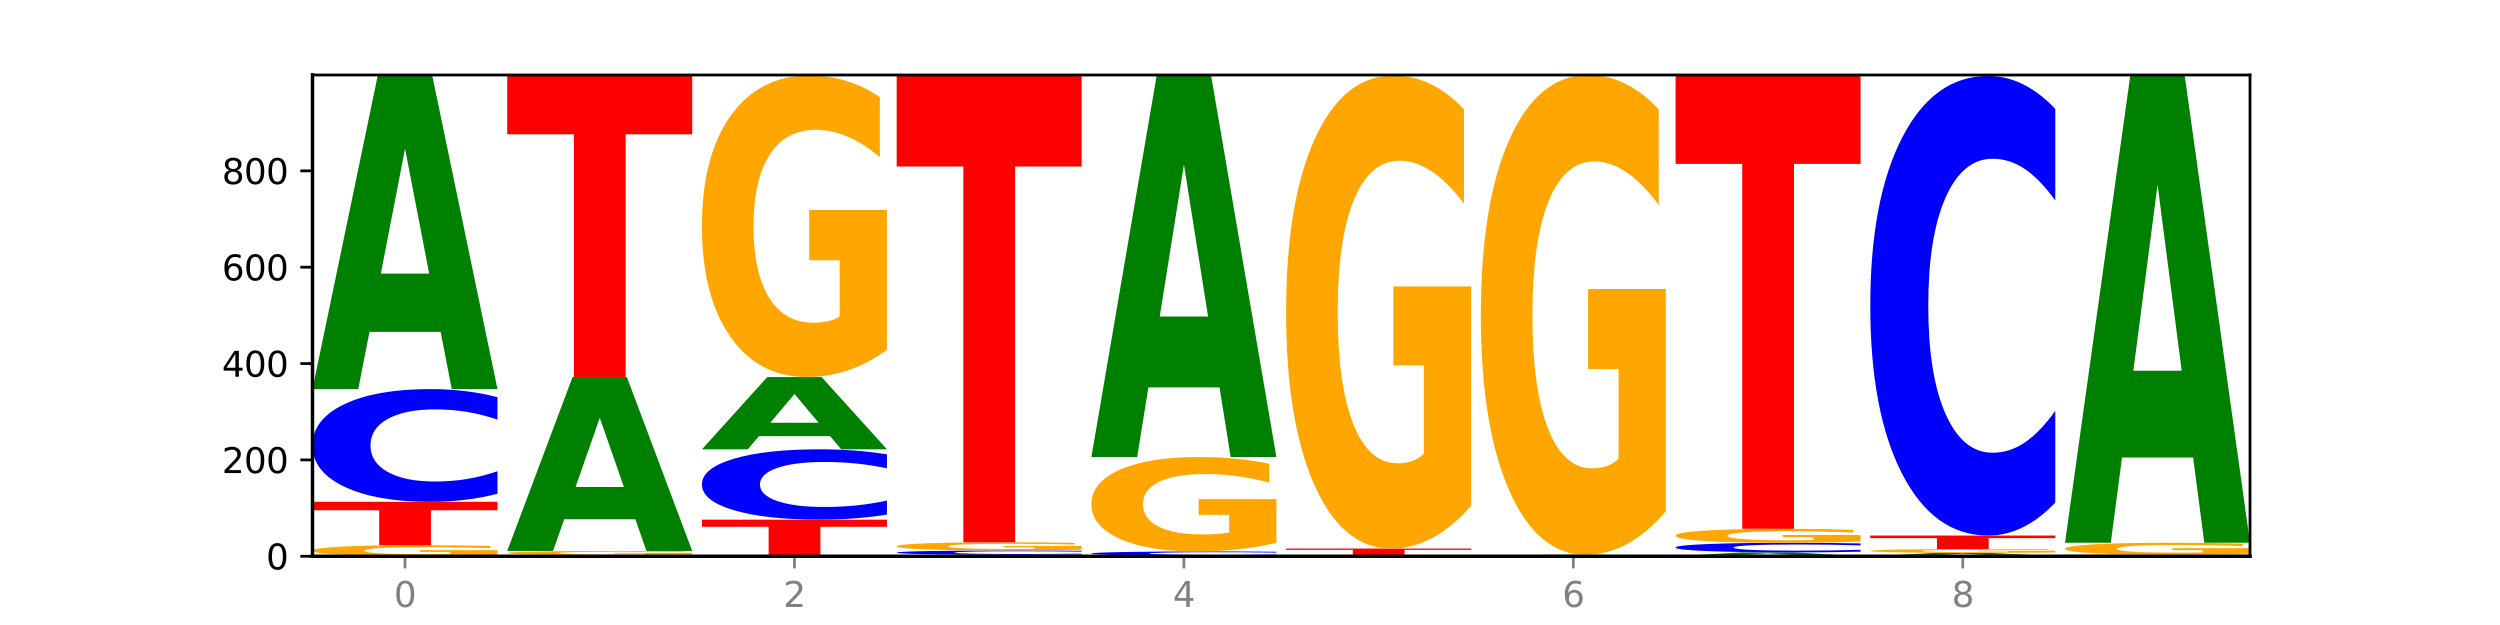 <?xml version="1.0" encoding="utf-8" standalone="no"?>
<!DOCTYPE svg PUBLIC "-//W3C//DTD SVG 1.1//EN"
  "http://www.w3.org/Graphics/SVG/1.1/DTD/svg11.dtd">
<svg xmlns:xlink="http://www.w3.org/1999/xlink" width="720pt" height="180pt" viewBox="0 0 720 180" xmlns="http://www.w3.org/2000/svg" version="1.1">
 <defs>
  <style type="text/css">*{stroke-linejoin: round; stroke-linecap: butt}</style>
 </defs>
 <g id="figure_1">
  <g id="patch_1">
   <path d="M 0 180 
L 720 180 
L 720 0 
L 0 0 
z
" style="fill: #ffffff"/>
  </g>
  <g id="axes_1">
   <g id="patch_2">
    <path d="M 90 160.2 
L 648 160.2 
L 648 21.6 
L 90 21.6 
z
" style="fill: #ffffff"/>
   </g>
   <g id="line2d_1">
    <path d="M 90 160.2 
L 648 160.2 
" clip-path="url(#pabc61447dc)" style="fill: none; stroke: #000000; stroke-width: 0.5; stroke-linecap: square"/>
   </g>
   <g id="patch_3">
    <path d="M 143.276 159.911 
Q 137.903 160.056 132.124 160.128 
Q 126.345 160.2 120.184 160.2 
Q 106.262 160.2 98.131 159.77 
Q 90 159.34 90 158.605 
Q 90 157.862 98.274 157.435 
Q 106.561 157.009 120.972 157.009 
Q 126.525 157.009 131.611 157.067 
Q 136.709 157.124 141.223 157.238 
L 141.223 157.874 
Q 136.566 157.728 131.957 157.656 
Q 127.348 157.584 122.716 157.584 
Q 114.143 157.584 109.498 157.849 
Q 104.853 158.113 104.853 158.605 
Q 104.853 159.093 109.331 159.36 
Q 113.808 159.625 122.047 159.625 
Q 124.292 159.625 126.214 159.61 
Q 128.136 159.594 129.665 159.561 
L 129.665 158.964 
L 120.889 158.964 
L 120.889 158.432 
L 143.276 158.432 
L 143.276 159.911 
z
" clip-path="url(#pabc61447dc)" style="fill: #ffa600"/>
   </g>
   <g id="patch_4">
    <path d="M 90 144.523 
L 143.276 144.523 
L 143.276 146.958 
L 124.109 146.958 
L 124.109 157.009 
L 109.204 157.009 
L 109.204 146.958 
L 90 146.958 
L 90 144.523 
z
" clip-path="url(#pabc61447dc)" style="fill: #ff0000"/>
   </g>
   <g id="patch_5">
    <path d="M 143.276 142.195 
Q 138.82 143.349 134.001 143.932 
Q 129.182 144.523 123.934 144.523 
Q 108.282 144.523 99.141 140.15 
Q 90 135.778 90 128.3 
Q 90 120.796 99.141 116.43 
Q 108.282 112.058 123.934 112.058 
Q 129.182 112.058 134.001 112.648 
Q 138.82 113.231 143.276 114.385 
L 143.276 120.856 
Q 138.78 119.327 134.417 118.616 
Q 130.055 117.905 125.236 117.905 
Q 116.591 117.905 111.638 120.675 
Q 106.698 123.438 106.698 128.3 
Q 106.698 133.142 111.638 135.912 
Q 116.591 138.675 125.236 138.675 
Q 130.055 138.675 134.417 137.964 
Q 138.78 137.246 143.276 135.717 
L 143.276 142.195 
z
" clip-path="url(#pabc61447dc)" style="fill: #0000ff"/>
   </g>
   <g id="patch_6">
    <path d="M 126.905 95.579 
L 106.415 95.579 
L 103.18 112.058 
L 90 112.058 
L 108.823 21.6 
L 124.454 21.6 
L 143.276 112.058 
L 130.107 112.058 
L 126.905 95.579 
z
M 109.683 78.79 
L 123.604 78.79 
L 116.655 42.809 
L 109.683 78.79 
z
" clip-path="url(#pabc61447dc)" style="fill: #008000"/>
   </g>
   <g id="patch_7">
    <path d="M 199.357 160.18 
Q 194.9 160.19 190.081 160.195 
Q 185.263 160.2 180.014 160.2 
Q 164.363 160.2 155.222 160.163 
Q 146.08 160.125 146.08 160.061 
Q 146.08 159.997 155.222 159.96 
Q 164.363 159.923 180.014 159.923 
Q 185.263 159.923 190.081 159.928 
Q 194.9 159.933 199.357 159.942 
L 199.357 159.998 
Q 194.86 159.985 190.498 159.979 
Q 186.135 159.973 181.316 159.973 
Q 172.672 159.973 167.718 159.996 
Q 162.779 160.02 162.779 160.061 
Q 162.779 160.103 167.718 160.126 
Q 172.672 160.15 181.316 160.15 
Q 186.135 160.15 190.498 160.144 
Q 194.86 160.138 199.357 160.125 
L 199.357 160.18 
z
" clip-path="url(#pabc61447dc)" style="fill: #0000ff"/>
   </g>
   <g id="patch_8">
    <path d="M 199.357 159.81 
Q 193.984 159.866 188.205 159.894 
Q 182.426 159.923 176.265 159.923 
Q 162.343 159.923 154.212 159.754 
Q 146.08 159.586 146.08 159.299 
Q 146.08 159.008 154.355 158.841 
Q 162.641 158.674 177.053 158.674 
Q 182.605 158.674 187.691 158.697 
Q 192.79 158.719 197.303 158.763 
L 197.303 159.012 
Q 192.646 158.955 188.038 158.927 
Q 183.429 158.899 178.796 158.899 
Q 170.223 158.899 165.578 159.002 
Q 160.934 159.106 160.934 159.299 
Q 160.934 159.489 165.411 159.594 
Q 169.889 159.698 178.127 159.698 
Q 180.372 159.698 182.294 159.692 
Q 184.217 159.685 185.745 159.673 
L 185.745 159.439 
L 176.969 159.439 
L 176.969 159.231 
L 199.357 159.231 
L 199.357 159.81 
z
" clip-path="url(#pabc61447dc)" style="fill: #ffa600"/>
   </g>
   <g id="patch_9">
    <path d="M 182.985 149.55 
L 162.496 149.55 
L 159.261 158.674 
L 146.08 158.674 
L 164.903 108.589 
L 180.534 108.589 
L 199.357 158.674 
L 186.187 158.674 
L 182.985 149.55 
z
M 165.764 140.254 
L 179.684 140.254 
L 172.735 120.332 
L 165.764 140.254 
z
" clip-path="url(#pabc61447dc)" style="fill: #008000"/>
   </g>
   <g id="patch_10">
    <path d="M 146.08 21.739 
L 199.357 21.739 
L 199.357 38.677 
L 180.19 38.677 
L 180.19 108.589 
L 165.285 108.589 
L 165.285 38.677 
L 146.08 38.677 
L 146.08 21.739 
z
" clip-path="url(#pabc61447dc)" style="fill: #ff0000"/>
   </g>
   <g id="patch_11">
    <path d="M 202.161 149.656 
L 255.437 149.656 
L 255.437 151.712 
L 236.27 151.712 
L 236.27 160.2 
L 221.365 160.2 
L 221.365 151.712 
L 202.161 151.712 
L 202.161 149.656 
z
" clip-path="url(#pabc61447dc)" style="fill: #ff0000"/>
   </g>
   <g id="patch_12">
    <path d="M 255.437 148.204 
Q 250.981 148.924 246.162 149.288 
Q 241.343 149.656 236.094 149.656 
Q 220.443 149.656 211.302 146.928 
Q 202.161 144.2 202.161 139.534 
Q 202.161 134.852 211.302 132.128 
Q 220.443 129.4 236.094 129.4 
Q 241.343 129.4 246.162 129.768 
Q 250.981 130.132 255.437 130.852 
L 255.437 134.89 
Q 250.94 133.936 246.578 133.492 
Q 242.215 133.049 237.397 133.049 
Q 228.752 133.049 223.799 134.777 
Q 218.859 136.501 218.859 139.534 
Q 218.859 142.555 223.799 144.283 
Q 228.752 146.007 237.397 146.007 
Q 242.215 146.007 246.578 145.564 
Q 250.94 145.116 255.437 144.162 
L 255.437 148.204 
z
" clip-path="url(#pabc61447dc)" style="fill: #0000ff"/>
   </g>
   <g id="patch_13">
    <path d="M 239.065 125.609 
L 218.576 125.609 
L 215.341 129.4 
L 202.161 129.4 
L 220.983 108.589 
L 236.615 108.589 
L 255.437 129.4 
L 242.268 129.4 
L 239.065 125.609 
z
M 221.844 121.746 
L 235.765 121.746 
L 228.815 113.469 
L 221.844 121.746 
z
" clip-path="url(#pabc61447dc)" style="fill: #008000"/>
   </g>
   <g id="patch_14">
    <path d="M 255.437 100.731 
Q 250.064 104.66 244.285 106.634 
Q 238.506 108.589 232.345 108.589 
Q 218.423 108.589 210.292 96.892 
Q 202.161 85.195 202.161 65.191 
Q 202.161 44.954 210.435 33.346 
Q 218.722 21.739 233.133 21.739 
Q 238.685 21.739 243.772 23.318 
Q 248.87 24.878 253.384 27.964 
L 253.384 45.277 
Q 248.727 41.312 244.118 39.356 
Q 239.509 37.383 234.876 37.383 
Q 226.304 37.383 221.659 44.595 
Q 217.014 51.789 217.014 65.191 
Q 217.014 78.467 221.492 85.715 
Q 225.969 92.945 234.208 92.945 
Q 236.453 92.945 238.375 92.532 
Q 240.297 92.102 241.826 91.205 
L 241.826 74.951 
L 233.05 74.951 
L 233.05 60.472 
L 255.437 60.472 
L 255.437 100.731 
z
" clip-path="url(#pabc61447dc)" style="fill: #ffa600"/>
   </g>
   <g id="patch_15">
    <path d="M 295.146 160.124 
L 274.657 160.124 
L 271.421 160.2 
L 258.241 160.2 
L 277.064 159.784 
L 292.695 159.784 
L 311.518 160.2 
L 298.348 160.2 
L 295.146 160.124 
z
M 277.924 160.047 
L 291.845 160.047 
L 284.896 159.881 
L 277.924 160.047 
z
" clip-path="url(#pabc61447dc)" style="fill: #008000"/>
   </g>
   <g id="patch_16">
    <path d="M 311.518 159.694 
Q 307.061 159.739 302.242 159.761 
Q 297.423 159.784 292.175 159.784 
Q 276.524 159.784 267.382 159.616 
Q 258.241 159.447 258.241 159.16 
Q 258.241 158.871 267.382 158.703 
Q 276.524 158.535 292.175 158.535 
Q 297.423 158.535 302.242 158.558 
Q 307.061 158.58 311.518 158.625 
L 311.518 158.874 
Q 307.021 158.815 302.658 158.787 
Q 298.296 158.76 293.477 158.76 
Q 284.832 158.76 279.879 158.867 
Q 274.94 158.973 274.94 159.16 
Q 274.94 159.346 279.879 159.453 
Q 284.832 159.559 293.477 159.559 
Q 298.296 159.559 302.658 159.532 
Q 307.021 159.504 311.518 159.445 
L 311.518 159.694 
z
" clip-path="url(#pabc61447dc)" style="fill: #0000ff"/>
   </g>
   <g id="patch_17">
    <path d="M 311.518 158.322 
Q 306.145 158.428 300.366 158.482 
Q 294.587 158.535 288.426 158.535 
Q 274.504 158.535 266.372 158.217 
Q 258.241 157.9 258.241 157.357 
Q 258.241 156.807 266.516 156.492 
Q 274.802 156.177 289.214 156.177 
Q 294.766 156.177 299.852 156.219 
Q 304.951 156.262 309.464 156.346 
L 309.464 156.816 
Q 304.807 156.708 300.198 156.655 
Q 295.59 156.601 290.957 156.601 
Q 282.384 156.601 277.739 156.797 
Q 273.095 156.993 273.095 157.357 
Q 273.095 157.717 277.572 157.914 
Q 282.05 158.11 290.288 158.11 
Q 292.533 158.11 294.455 158.099 
Q 296.378 158.087 297.906 158.063 
L 297.906 157.622 
L 289.13 157.622 
L 289.13 157.228 
L 311.518 157.228 
L 311.518 158.322 
z
" clip-path="url(#pabc61447dc)" style="fill: #ffa600"/>
   </g>
   <g id="patch_18">
    <path d="M 258.241 21.739 
L 311.518 21.739 
L 311.518 47.958 
L 292.35 47.958 
L 292.35 156.177 
L 277.445 156.177 
L 277.445 47.958 
L 258.241 47.958 
L 258.241 21.739 
z
" clip-path="url(#pabc61447dc)" style="fill: #ff0000"/>
   </g>
   <g id="patch_19">
    <path d="M 314.322 160.061 
L 367.598 160.061 
L 367.598 160.088 
L 348.431 160.088 
L 348.431 160.2 
L 333.526 160.2 
L 333.526 160.088 
L 314.322 160.088 
L 314.322 160.061 
z
" clip-path="url(#pabc61447dc)" style="fill: #ff0000"/>
   </g>
   <g id="patch_20">
    <path d="M 367.598 159.972 
Q 363.142 160.016 358.323 160.039 
Q 353.504 160.061 348.255 160.061 
Q 332.604 160.061 323.463 159.893 
Q 314.322 159.725 314.322 159.437 
Q 314.322 159.149 323.463 158.981 
Q 332.604 158.813 348.255 158.813 
Q 353.504 158.813 358.323 158.835 
Q 363.142 158.858 367.598 158.902 
L 367.598 159.151 
Q 363.101 159.092 358.739 159.065 
Q 354.376 159.038 349.557 159.038 
Q 340.913 159.038 335.96 159.144 
Q 331.02 159.25 331.02 159.437 
Q 331.02 159.624 335.96 159.73 
Q 340.913 159.836 349.557 159.836 
Q 354.376 159.836 358.739 159.809 
Q 363.101 159.781 367.598 159.723 
L 367.598 159.972 
z
" clip-path="url(#pabc61447dc)" style="fill: #0000ff"/>
   </g>
   <g id="patch_21">
    <path d="M 367.598 156.352 
Q 362.225 157.582 356.446 158.2 
Q 350.667 158.813 344.506 158.813 
Q 330.584 158.813 322.453 155.15 
Q 314.322 151.488 314.322 145.225 
Q 314.322 138.888 322.596 135.254 
Q 330.882 131.62 345.294 131.62 
Q 350.846 131.62 355.933 132.114 
Q 361.031 132.603 365.544 133.569 
L 365.544 138.99 
Q 360.888 137.748 356.279 137.136 
Q 351.67 136.518 347.037 136.518 
Q 338.464 136.518 333.82 138.776 
Q 329.175 141.029 329.175 145.225 
Q 329.175 149.381 333.653 151.651 
Q 338.13 153.914 346.369 153.914 
Q 348.613 153.914 350.536 153.785 
Q 352.458 153.65 353.986 153.37 
L 353.986 148.28 
L 345.21 148.28 
L 345.21 143.747 
L 367.598 143.747 
L 367.598 156.352 
z
" clip-path="url(#pabc61447dc)" style="fill: #ffa600"/>
   </g>
   <g id="patch_22">
    <path d="M 351.226 111.578 
L 330.737 111.578 
L 327.502 131.62 
L 314.322 131.62 
L 333.144 21.6 
L 348.775 21.6 
L 367.598 131.62 
L 354.429 131.62 
L 351.226 111.578 
z
M 334.005 91.158 
L 347.926 91.158 
L 340.976 47.395 
L 334.005 91.158 
z
" clip-path="url(#pabc61447dc)" style="fill: #008000"/>
   </g>
   <g id="patch_23">
    <path d="M 407.307 160.149 
L 386.817 160.149 
L 383.582 160.2 
L 370.402 160.2 
L 389.225 159.923 
L 404.856 159.923 
L 423.678 160.2 
L 410.509 160.2 
L 407.307 160.149 
z
M 390.085 160.098 
L 404.006 160.098 
L 397.057 159.988 
L 390.085 160.098 
z
" clip-path="url(#pabc61447dc)" style="fill: #008000"/>
   </g>
   <g id="patch_24">
    <path d="M 370.402 157.98 
L 423.678 157.98 
L 423.678 158.359 
L 404.511 158.359 
L 404.511 159.923 
L 389.606 159.923 
L 389.606 158.359 
L 370.402 158.359 
L 370.402 157.98 
z
" clip-path="url(#pabc61447dc)" style="fill: #ff0000"/>
   </g>
   <g id="patch_25">
    <path d="M 423.678 145.653 
Q 418.305 151.817 412.526 154.913 
Q 406.747 157.98 400.586 157.98 
Q 386.664 157.98 378.533 139.631 
Q 370.402 121.281 370.402 89.902 
Q 370.402 58.156 378.676 39.947 
Q 386.963 21.739 401.374 21.739 
Q 406.927 21.739 412.013 24.215 
Q 417.111 26.664 421.625 31.504 
L 421.625 58.663 
Q 416.968 52.443 412.359 49.375 
Q 407.75 46.28 403.118 46.28 
Q 394.545 46.28 389.9 57.593 
Q 385.255 68.879 385.255 89.902 
Q 385.255 110.728 389.733 122.098 
Q 394.21 133.439 402.449 133.439 
Q 404.694 133.439 406.616 132.792 
Q 408.538 132.117 410.067 130.709 
L 410.067 105.212 
L 401.291 105.212 
L 401.291 82.5 
L 423.678 82.5 
L 423.678 145.653 
z
" clip-path="url(#pabc61447dc)" style="fill: #ffa600"/>
   </g>
   <g id="patch_26">
    <path d="M 463.387 160.124 
L 442.898 160.124 
L 439.663 160.2 
L 426.482 160.2 
L 445.305 159.784 
L 460.936 159.784 
L 479.759 160.2 
L 466.589 160.2 
L 463.387 160.124 
z
M 446.166 160.047 
L 460.087 160.047 
L 453.137 159.881 
L 446.166 160.047 
z
" clip-path="url(#pabc61447dc)" style="fill: #008000"/>
   </g>
   <g id="patch_27">
    <path d="M 479.759 147.281 
Q 474.386 153.533 468.607 156.672 
Q 462.828 159.784 456.667 159.784 
Q 442.745 159.784 434.614 141.173 
Q 426.482 122.562 426.482 90.735 
Q 426.482 58.537 434.757 40.068 
Q 443.043 21.6 457.455 21.6 
Q 463.007 21.6 468.093 24.112 
Q 473.192 26.595 477.705 31.505 
L 477.705 59.05 
Q 473.049 52.742 468.44 49.631 
Q 463.831 46.491 459.198 46.491 
Q 450.625 46.491 445.98 57.966 
Q 441.336 69.412 441.336 90.735 
Q 441.336 111.858 445.813 123.39 
Q 450.291 134.893 458.529 134.893 
Q 460.774 134.893 462.697 134.236 
Q 464.619 133.551 466.147 132.124 
L 466.147 106.263 
L 457.371 106.263 
L 457.371 83.228 
L 479.759 83.228 
L 479.759 147.281 
z
" clip-path="url(#pabc61447dc)" style="fill: #ffa600"/>
   </g>
   <g id="patch_28">
    <path d="M 519.467 159.998 
L 498.978 159.998 
L 495.743 160.2 
L 482.563 160.2 
L 501.385 159.09 
L 517.017 159.09 
L 535.839 160.2 
L 522.67 160.2 
L 519.467 159.998 
z
M 502.246 159.792 
L 516.167 159.792 
L 509.217 159.35 
L 502.246 159.792 
z
" clip-path="url(#pabc61447dc)" style="fill: #008000"/>
   </g>
   <g id="patch_29">
    <path d="M 535.839 158.891 
Q 531.383 158.99 526.564 159.04 
Q 521.745 159.09 516.496 159.09 
Q 500.845 159.09 491.704 158.716 
Q 482.563 158.343 482.563 157.704 
Q 482.563 157.062 491.704 156.689 
Q 500.845 156.315 516.496 156.315 
Q 521.745 156.315 526.564 156.366 
Q 531.383 156.416 535.839 156.514 
L 535.839 157.067 
Q 531.342 156.937 526.98 156.876 
Q 522.617 156.815 517.799 156.815 
Q 509.154 156.815 504.201 157.052 
Q 499.261 157.288 499.261 157.704 
Q 499.261 158.117 504.201 158.354 
Q 509.154 158.59 517.799 158.59 
Q 522.617 158.59 526.98 158.53 
Q 531.342 158.468 535.839 158.338 
L 535.839 158.891 
z
" clip-path="url(#pabc61447dc)" style="fill: #0000ff"/>
   </g>
   <g id="patch_30">
    <path d="M 535.839 155.951 
Q 530.466 156.133 524.687 156.225 
Q 518.908 156.315 512.747 156.315 
Q 498.825 156.315 490.694 155.773 
Q 482.563 155.232 482.563 154.305 
Q 482.563 153.367 490.837 152.83 
Q 499.124 152.292 513.535 152.292 
Q 519.087 152.292 524.174 152.365 
Q 529.272 152.437 533.786 152.58 
L 533.786 153.382 
Q 529.129 153.199 524.52 153.108 
Q 519.911 153.017 515.278 153.017 
Q 506.706 153.017 502.061 153.351 
Q 497.416 153.684 497.416 154.305 
Q 497.416 154.92 501.894 155.256 
Q 506.371 155.591 514.61 155.591 
Q 516.855 155.591 518.777 155.571 
Q 520.699 155.552 522.228 155.51 
L 522.228 154.757 
L 513.452 154.757 
L 513.452 154.086 
L 535.839 154.086 
L 535.839 155.951 
z
" clip-path="url(#pabc61447dc)" style="fill: #ffa600"/>
   </g>
   <g id="patch_31">
    <path d="M 482.563 21.739 
L 535.839 21.739 
L 535.839 47.2 
L 516.672 47.2 
L 516.672 152.292 
L 501.767 152.292 
L 501.767 47.2 
L 482.563 47.2 
L 482.563 21.739 
z
" clip-path="url(#pabc61447dc)" style="fill: #ff0000"/>
   </g>
   <g id="patch_32">
    <path d="M 575.548 160.023 
L 555.059 160.023 
L 551.823 160.2 
L 538.643 160.2 
L 557.466 159.229 
L 573.097 159.229 
L 591.92 160.2 
L 578.75 160.2 
L 575.548 160.023 
z
M 558.326 159.843 
L 572.247 159.843 
L 565.298 159.457 
L 558.326 159.843 
z
" clip-path="url(#pabc61447dc)" style="fill: #008000"/>
   </g>
   <g id="patch_33">
    <path d="M 591.92 159.128 
Q 586.547 159.179 580.768 159.204 
Q 574.989 159.229 568.828 159.229 
Q 554.906 159.229 546.774 159.079 
Q 538.643 158.93 538.643 158.674 
Q 538.643 158.416 546.918 158.267 
Q 555.204 158.119 569.616 158.119 
Q 575.168 158.119 580.254 158.139 
Q 585.353 158.159 589.866 158.198 
L 589.866 158.42 
Q 585.209 158.369 580.6 158.344 
Q 575.992 158.319 571.359 158.319 
Q 562.786 158.319 558.141 158.411 
Q 553.497 158.503 553.497 158.674 
Q 553.497 158.844 557.974 158.937 
Q 562.452 159.029 570.69 159.029 
Q 572.935 159.029 574.857 159.024 
Q 576.78 159.018 578.308 159.007 
L 578.308 158.799 
L 569.532 158.799 
L 569.532 158.614 
L 591.92 158.614 
L 591.92 159.128 
z
" clip-path="url(#pabc61447dc)" style="fill: #ffa600"/>
   </g>
   <g id="patch_34">
    <path d="M 538.643 154.234 
L 591.92 154.234 
L 591.92 154.992 
L 572.752 154.992 
L 572.752 158.119 
L 557.847 158.119 
L 557.847 154.992 
L 538.643 154.992 
L 538.643 154.234 
z
" clip-path="url(#pabc61447dc)" style="fill: #ff0000"/>
   </g>
   <g id="patch_35">
    <path d="M 591.92 144.747 
Q 587.463 149.45 582.644 151.828 
Q 577.825 154.234 572.577 154.234 
Q 556.926 154.234 547.784 136.408 
Q 538.643 118.582 538.643 88.097 
Q 538.643 57.503 547.784 39.704 
Q 556.926 21.877 572.577 21.877 
Q 577.825 21.877 582.644 24.283 
Q 587.463 26.662 591.92 31.365 
L 591.92 57.749 
Q 587.423 51.515 583.06 48.617 
Q 578.698 45.719 573.879 45.719 
Q 565.234 45.719 560.281 57.01 
Q 555.342 68.275 555.342 88.097 
Q 555.342 107.837 560.281 119.129 
Q 565.234 130.393 573.879 130.393 
Q 578.698 130.393 583.06 127.495 
Q 587.423 124.569 591.92 118.336 
L 591.92 144.747 
z
" clip-path="url(#pabc61447dc)" style="fill: #0000ff"/>
   </g>
   <g id="patch_36">
    <path d="M 594.724 159.784 
L 648 159.784 
L 648 159.865 
L 628.833 159.865 
L 628.833 160.2 
L 613.928 160.2 
L 613.928 159.865 
L 594.724 159.865 
L 594.724 159.784 
z
" clip-path="url(#pabc61447dc)" style="fill: #ff0000"/>
   </g>
   <g id="patch_37">
    <path d="M 648 159.47 
Q 642.627 159.627 636.848 159.706 
Q 631.069 159.784 624.908 159.784 
Q 610.986 159.784 602.855 159.317 
Q 594.724 158.849 594.724 158.051 
Q 594.724 157.242 602.998 156.779 
Q 611.284 156.315 625.696 156.315 
Q 631.248 156.315 636.335 156.378 
Q 641.433 156.441 645.946 156.564 
L 645.946 157.255 
Q 641.29 157.097 636.681 157.019 
Q 632.072 156.94 627.439 156.94 
Q 618.866 156.94 614.222 157.228 
Q 609.577 157.515 609.577 158.051 
Q 609.577 158.581 614.055 158.87 
Q 618.532 159.159 626.771 159.159 
Q 629.015 159.159 630.938 159.143 
Q 632.86 159.125 634.388 159.09 
L 634.388 158.44 
L 625.612 158.44 
L 625.612 157.862 
L 648 157.862 
L 648 159.47 
z
" clip-path="url(#pabc61447dc)" style="fill: #ffa600"/>
   </g>
   <g id="patch_38">
    <path d="M 631.628 131.774 
L 611.139 131.774 
L 607.904 156.315 
L 594.724 156.315 
L 613.546 21.6 
L 629.177 21.6 
L 648 156.315 
L 634.831 156.315 
L 631.628 131.774 
z
M 614.407 106.771 
L 628.328 106.771 
L 621.378 53.186 
L 614.407 106.771 
z
" clip-path="url(#pabc61447dc)" style="fill: #008000"/>
   </g>
   <g id="matplotlib.axis_1">
    <g id="xtick_1">
     <g id="line2d_2">
      <defs>
       <path id="me4f16ae618" d="M 0 0 
L 0 3.5 
" style="stroke: #808080; stroke-width: 0.8"/>
      </defs>
      <g>
       <use xlink:href="#me4f16ae618" x="116.638" y="160.2" style="fill: #808080; stroke: #808080; stroke-width: 0.8"/>
      </g>
     </g>
     <g id="text_1">
      <!-- 0 -->
      <g style="fill: #808080" transform="translate(113.457 174.798) scale(0.1 -0.1)">
       <defs>
        <path id="DejaVuSans-30" d="M 2034 4250 
Q 1547 4250 1301 3770 
Q 1056 3291 1056 2328 
Q 1056 1369 1301 889 
Q 1547 409 2034 409 
Q 2525 409 2770 889 
Q 3016 1369 3016 2328 
Q 3016 3291 2770 3770 
Q 2525 4250 2034 4250 
z
M 2034 4750 
Q 2819 4750 3233 4129 
Q 3647 3509 3647 2328 
Q 3647 1150 3233 529 
Q 2819 -91 2034 -91 
Q 1250 -91 836 529 
Q 422 1150 422 2328 
Q 422 3509 836 4129 
Q 1250 4750 2034 4750 
z
" transform="scale(0.016)"/>
       </defs>
       <use xlink:href="#DejaVuSans-30"/>
      </g>
     </g>
    </g>
    <g id="xtick_2">
     <g id="line2d_3">
      <g>
       <use xlink:href="#me4f16ae618" x="228.799" y="160.2" style="fill: #808080; stroke: #808080; stroke-width: 0.8"/>
      </g>
     </g>
     <g id="text_2">
      <!-- 2 -->
      <g style="fill: #808080" transform="translate(225.618 174.798) scale(0.1 -0.1)">
       <defs>
        <path id="DejaVuSans-32" d="M 1228 531 
L 3431 531 
L 3431 0 
L 469 0 
L 469 531 
Q 828 903 1448 1529 
Q 2069 2156 2228 2338 
Q 2531 2678 2651 2914 
Q 2772 3150 2772 3378 
Q 2772 3750 2511 3984 
Q 2250 4219 1831 4219 
Q 1534 4219 1204 4116 
Q 875 4013 500 3803 
L 500 4441 
Q 881 4594 1212 4672 
Q 1544 4750 1819 4750 
Q 2544 4750 2975 4387 
Q 3406 4025 3406 3419 
Q 3406 3131 3298 2873 
Q 3191 2616 2906 2266 
Q 2828 2175 2409 1742 
Q 1991 1309 1228 531 
z
" transform="scale(0.016)"/>
       </defs>
       <use xlink:href="#DejaVuSans-32"/>
      </g>
     </g>
    </g>
    <g id="xtick_3">
     <g id="line2d_4">
      <g>
       <use xlink:href="#me4f16ae618" x="340.96" y="160.2" style="fill: #808080; stroke: #808080; stroke-width: 0.8"/>
      </g>
     </g>
     <g id="text_3">
      <!-- 4 -->
      <g style="fill: #808080" transform="translate(337.779 174.798) scale(0.1 -0.1)">
       <defs>
        <path id="DejaVuSans-34" d="M 2419 4116 
L 825 1625 
L 2419 1625 
L 2419 4116 
z
M 2253 4666 
L 3047 4666 
L 3047 1625 
L 3713 1625 
L 3713 1100 
L 3047 1100 
L 3047 0 
L 2419 0 
L 2419 1100 
L 313 1100 
L 313 1709 
L 2253 4666 
z
" transform="scale(0.016)"/>
       </defs>
       <use xlink:href="#DejaVuSans-34"/>
      </g>
     </g>
    </g>
    <g id="xtick_4">
     <g id="line2d_5">
      <g>
       <use xlink:href="#me4f16ae618" x="453.121" y="160.2" style="fill: #808080; stroke: #808080; stroke-width: 0.8"/>
      </g>
     </g>
     <g id="text_4">
      <!-- 6 -->
      <g style="fill: #808080" transform="translate(449.939 174.798) scale(0.1 -0.1)">
       <defs>
        <path id="DejaVuSans-36" d="M 2113 2584 
Q 1688 2584 1439 2293 
Q 1191 2003 1191 1497 
Q 1191 994 1439 701 
Q 1688 409 2113 409 
Q 2538 409 2786 701 
Q 3034 994 3034 1497 
Q 3034 2003 2786 2293 
Q 2538 2584 2113 2584 
z
M 3366 4563 
L 3366 3988 
Q 3128 4100 2886 4159 
Q 2644 4219 2406 4219 
Q 1781 4219 1451 3797 
Q 1122 3375 1075 2522 
Q 1259 2794 1537 2939 
Q 1816 3084 2150 3084 
Q 2853 3084 3261 2657 
Q 3669 2231 3669 1497 
Q 3669 778 3244 343 
Q 2819 -91 2113 -91 
Q 1303 -91 875 529 
Q 447 1150 447 2328 
Q 447 3434 972 4092 
Q 1497 4750 2381 4750 
Q 2619 4750 2861 4703 
Q 3103 4656 3366 4563 
z
" transform="scale(0.016)"/>
       </defs>
       <use xlink:href="#DejaVuSans-36"/>
      </g>
     </g>
    </g>
    <g id="xtick_5">
     <g id="line2d_6">
      <g>
       <use xlink:href="#me4f16ae618" x="565.281" y="160.2" style="fill: #808080; stroke: #808080; stroke-width: 0.8"/>
      </g>
     </g>
     <g id="text_5">
      <!-- 8 -->
      <g style="fill: #808080" transform="translate(562.1 174.798) scale(0.1 -0.1)">
       <defs>
        <path id="DejaVuSans-38" d="M 2034 2216 
Q 1584 2216 1326 1975 
Q 1069 1734 1069 1313 
Q 1069 891 1326 650 
Q 1584 409 2034 409 
Q 2484 409 2743 651 
Q 3003 894 3003 1313 
Q 3003 1734 2745 1975 
Q 2488 2216 2034 2216 
z
M 1403 2484 
Q 997 2584 770 2862 
Q 544 3141 544 3541 
Q 544 4100 942 4425 
Q 1341 4750 2034 4750 
Q 2731 4750 3128 4425 
Q 3525 4100 3525 3541 
Q 3525 3141 3298 2862 
Q 3072 2584 2669 2484 
Q 3125 2378 3379 2068 
Q 3634 1759 3634 1313 
Q 3634 634 3220 271 
Q 2806 -91 2034 -91 
Q 1263 -91 848 271 
Q 434 634 434 1313 
Q 434 1759 690 2068 
Q 947 2378 1403 2484 
z
M 1172 3481 
Q 1172 3119 1398 2916 
Q 1625 2713 2034 2713 
Q 2441 2713 2670 2916 
Q 2900 3119 2900 3481 
Q 2900 3844 2670 4047 
Q 2441 4250 2034 4250 
Q 1625 4250 1398 4047 
Q 1172 3844 1172 3481 
z
" transform="scale(0.016)"/>
       </defs>
       <use xlink:href="#DejaVuSans-38"/>
      </g>
     </g>
    </g>
   </g>
   <g id="matplotlib.axis_2">
    <g id="ytick_1">
     <g id="line2d_7">
      <defs>
       <path id="mdff76ab49f" d="M 0 0 
L -3.5 0 
" style="stroke: #000000; stroke-width: 0.8"/>
      </defs>
      <g>
       <use xlink:href="#mdff76ab49f" x="90" y="160.2" style="stroke: #000000; stroke-width: 0.8"/>
      </g>
     </g>
     <g id="text_6">
      <!-- 0 -->
      <g transform="translate(76.638 163.999) scale(0.1 -0.1)">
       <use xlink:href="#DejaVuSans-30"/>
      </g>
     </g>
    </g>
    <g id="ytick_2">
     <g id="line2d_8">
      <g>
       <use xlink:href="#mdff76ab49f" x="90" y="132.452" style="stroke: #000000; stroke-width: 0.8"/>
      </g>
     </g>
     <g id="text_7">
      <!-- 200 -->
      <g transform="translate(63.913 136.251) scale(0.1 -0.1)">
       <use xlink:href="#DejaVuSans-32"/>
       <use xlink:href="#DejaVuSans-30" x="63.623"/>
       <use xlink:href="#DejaVuSans-30" x="127.246"/>
      </g>
     </g>
    </g>
    <g id="ytick_3">
     <g id="line2d_9">
      <g>
       <use xlink:href="#mdff76ab49f" x="90" y="104.705" style="stroke: #000000; stroke-width: 0.8"/>
      </g>
     </g>
     <g id="text_8">
      <!-- 400 -->
      <g transform="translate(63.913 108.504) scale(0.1 -0.1)">
       <use xlink:href="#DejaVuSans-34"/>
       <use xlink:href="#DejaVuSans-30" x="63.623"/>
       <use xlink:href="#DejaVuSans-30" x="127.246"/>
      </g>
     </g>
    </g>
    <g id="ytick_4">
     <g id="line2d_10">
      <g>
       <use xlink:href="#mdff76ab49f" x="90" y="76.957" style="stroke: #000000; stroke-width: 0.8"/>
      </g>
     </g>
     <g id="text_9">
      <!-- 600 -->
      <g transform="translate(63.913 80.756) scale(0.1 -0.1)">
       <use xlink:href="#DejaVuSans-36"/>
       <use xlink:href="#DejaVuSans-30" x="63.623"/>
       <use xlink:href="#DejaVuSans-30" x="127.246"/>
      </g>
     </g>
    </g>
    <g id="ytick_5">
     <g id="line2d_11">
      <g>
       <use xlink:href="#mdff76ab49f" x="90" y="49.209" style="stroke: #000000; stroke-width: 0.8"/>
      </g>
     </g>
     <g id="text_10">
      <!-- 800 -->
      <g transform="translate(63.913 53.008) scale(0.1 -0.1)">
       <use xlink:href="#DejaVuSans-38"/>
       <use xlink:href="#DejaVuSans-30" x="63.623"/>
       <use xlink:href="#DejaVuSans-30" x="127.246"/>
      </g>
     </g>
    </g>
   </g>
   <g id="patch_39">
    <path d="M 90 160.2 
L 90 21.6 
" style="fill: none; stroke: #000000; stroke-linejoin: miter; stroke-linecap: square"/>
   </g>
   <g id="patch_40">
    <path d="M 648 160.2 
L 648 21.6 
" style="fill: none; stroke: #000000; stroke-width: 0.8; stroke-linejoin: miter; stroke-linecap: square"/>
   </g>
   <g id="patch_41">
    <path d="M 90 160.2 
L 648 160.2 
" style="fill: none; stroke: #000000; stroke-linejoin: miter; stroke-linecap: square"/>
   </g>
   <g id="patch_42">
    <path d="M 90 21.6 
L 648 21.6 
" style="fill: none; stroke: #000000; stroke-width: 0.8; stroke-linejoin: miter; stroke-linecap: square"/>
   </g>
  </g>
 </g>
 <defs>
  <clipPath id="pabc61447dc">
   <rect x="90" y="21.6" width="558" height="138.6"/>
  </clipPath>
 </defs>
</svg>
